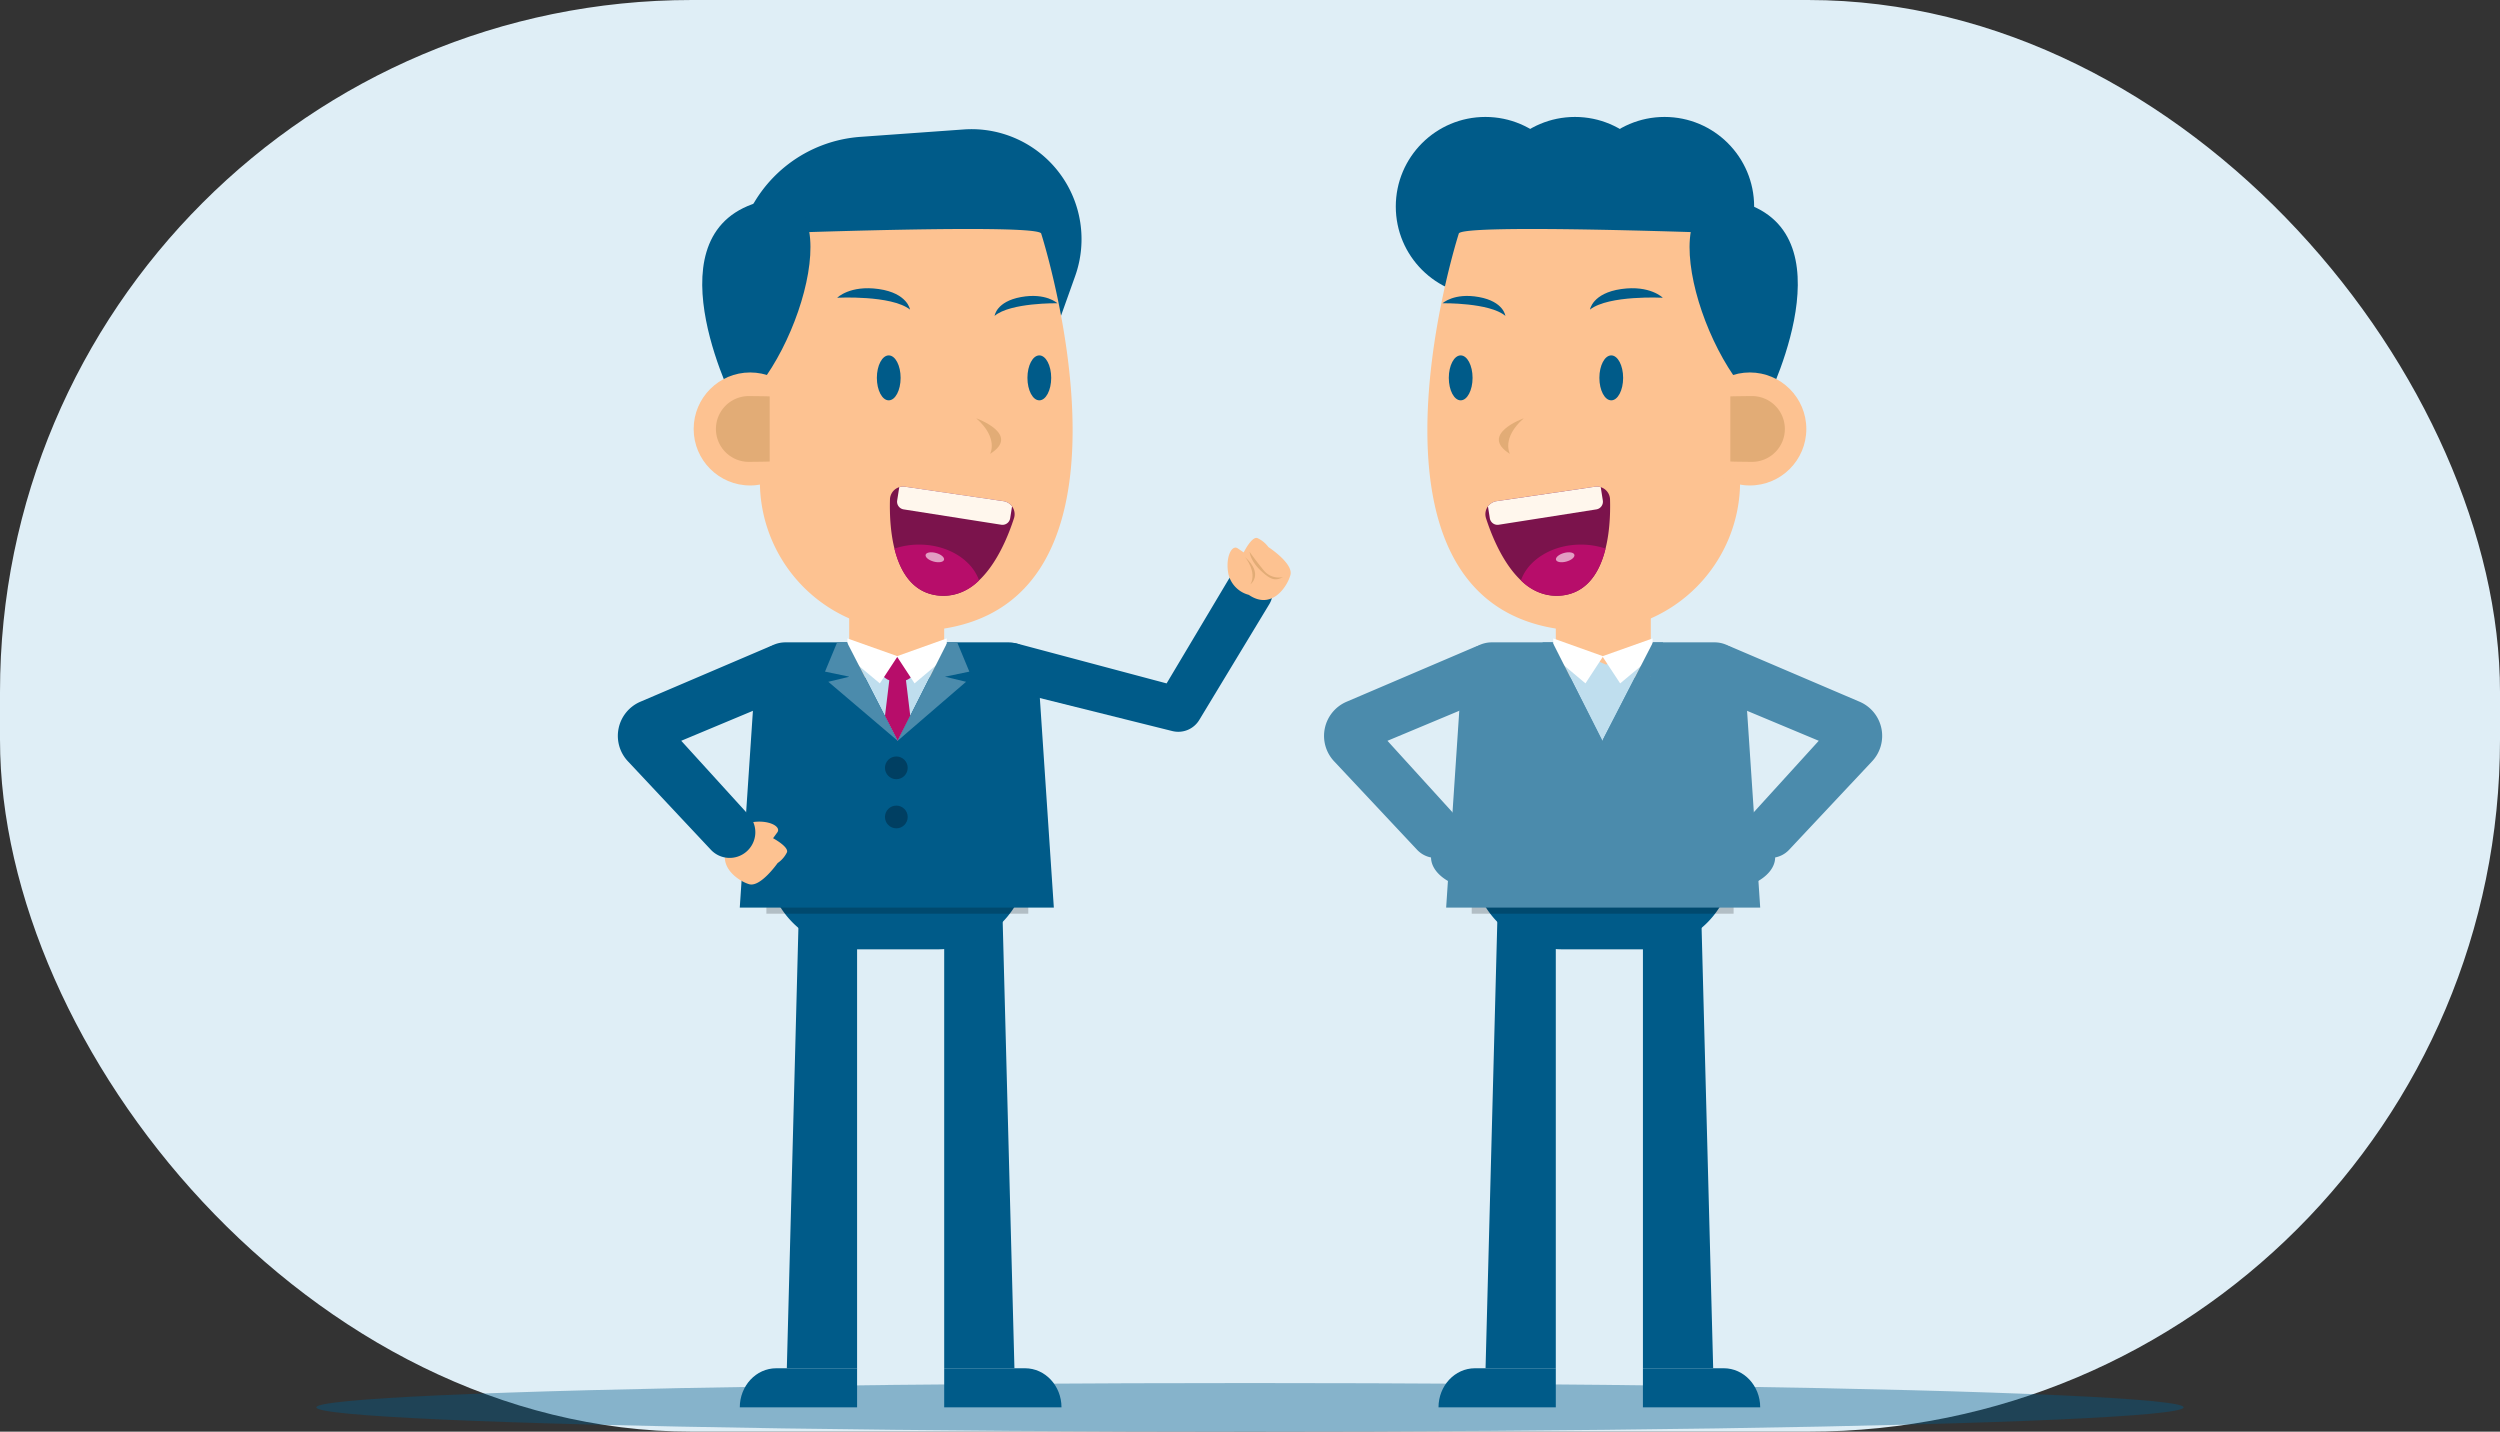 <svg xmlns="http://www.w3.org/2000/svg" xmlns:xlink="http://www.w3.org/1999/xlink" id="fd819a32-1b82-4f34-8473-db170621cfb7" data-name="Calque 1" viewBox="0 0 578 331"><rect x="0" y="0" width="578" height="331" fill="#333333" stroke="none"/><defs><clipPath id="fd99f018-6737-4b66-a835-24502c91ae46" transform="translate(-95.241 -218.397)"><polygon points="291.071 366.909 302.581 370.129 314.274 366.909 302.779 389.665 291.071 366.909" fill="none"></polygon></clipPath></defs><title>perso-duo</title><g id="bca44698-8476-4e9a-ab5b-5c2a783e3e50" data-name="img"><rect id="ba761862-0068-4626-aa7e-3c5c528c735f" data-name="Rectangle 49" width="578" height="331" rx="160" fill="#dfeef6"></rect></g><g id="b62d5b2e-4349-4429-8dca-16fe23e74f45" data-name="perso salari&#xE9; echange"><ellipse id="ff29dea5-8154-42c3-bb6b-81a780c50779" data-name="Ellipse 1" cx="289" cy="325.382" rx="215.867" ry="5.618" fill="#005b89" opacity="0.4" style="isolation:isolate"></ellipse><g id="a0e6e0c1-7a08-4bad-888c-d872f89d482e" data-name="Groupe 22"><g id="a34cb229-0bd9-4139-bcae-28a2256033f3" data-name="Groupe 1"><path id="b92931ec-cfa9-4387-a528-b3f55913530d" data-name="Trac&#xE9; 1" d="M488.569,429.876l2.758,104.862H475.086V429.876Z" transform="translate(-95.241 -218.397)" fill="#005b89"></path><path id="beaa4002-e0b9-4c6f-81dd-54b1d546ff56" data-name="Trac&#xE9; 2" d="M475.084,534.738v9.04H502.2c0-4.992-3.773-9.04-8.427-9.04Z" transform="translate(-95.241 -218.397)" fill="#005b89"></path></g><g id="baf03b51-b81d-4c04-a3d1-4fa9f97853ab" data-name="Groupe 2"><path id="b733d7a2-52c1-4316-a7cd-e90787d735cc" data-name="Trac&#xE9; 3" d="M441.461,429.876,438.7,534.738h16.241V429.876Z" transform="translate(-95.241 -218.397)" fill="#005b89"></path><path id="b6685159-90c4-4cf7-8eb8-ad75e63e27a6" data-name="Trac&#xE9; 4" d="M454.944,534.738v9.04h-27.12c0-4.992,3.773-9.04,8.427-9.04Z" transform="translate(-95.241 -218.397)" fill="#005b89"></path></g><g id="e46b994a-dca1-4737-bc52-6952a5a08d99" data-name="Groupe 3"><path id="b14253ab-cee5-4bc1-80a3-bb2562813251" data-name="Rectangle 1" d="M475.128,437.879H456.421A20.923,20.923,0,0,1,435.5,416.957H496.05A20.923,20.923,0,0,1,475.128,437.879Z" transform="translate(-95.241 -218.397)" fill="#005b89"></path><rect id="f6ac379b-e12f-4409-bdc4-cbfa3aac1ed7" data-name="Rectangle 2" x="340.258" y="198.56" width="60.551" height="12.686" opacity="0.2" style="isolation:isolate"></rect></g><g id="a00a0983-b97a-4ec7-a6a5-4d709963dd32" data-name="Groupe 4"><path id="f5534523-c3cb-4714-b8c1-23a0262a03b7" data-name="Trac&#xE9; 5" d="M429.592,428.227H502.2l-3.663-54.865a6.916,6.916,0,0,0-6.9-6.453H440.151a6.914,6.914,0,0,0-6.9,6.453Z" transform="translate(-95.241 -218.397)" fill="#4b8bac"></path></g><rect id="a07e8218-d424-49b9-9cb0-6951cf1f90ff" data-name="Rectangle 3" x="359.703" y="131.829" width="21.962" height="24.816" fill="#fdc291"></rect><g id="e0eb9c85-b0fe-4828-9a8b-d67b8f7415cd" data-name="Groupe 8"><path id="b025f428-dc64-40a5-8529-41a766cb2f04" data-name="Trac&#xE9; 6" d="M477.409,366.909l-10.85,5.145-12.354-5.145L465.7,389.665Z" transform="translate(-95.241 -218.397)" fill="#bfdeee"></path><path id="b4297668-7b31-4bbf-89d0-e20bbb0e9555" data-name="Trac&#xE9; 10" d="M477.322,366,465.7,370.129l4.121,6.268,7.5-6.268Z" transform="translate(-95.241 -218.397)" fill="#fff"></path><path id="fc06519a-f1f1-4798-a776-65349e9c3c84" data-name="Trac&#xE9; 11" d="M454.351,366l11.547,4.126-4.1,6.268-7.452-6.268Z" transform="translate(-95.241 -218.397)" fill="#fff"></path><path id="faf4e61b-858c-482a-9ecd-e88808b88768" data-name="Trac&#xE9; 12" d="M477.409,366.909,465.7,389.665l16.034-13.639-4.881-1.175,5.64-1.175-2.806-6.767Z" transform="translate(-95.241 -218.397)" fill="#4b8bac"></path><path id="e395bb7b-074e-411c-b3bc-ea20d0a0eb8e" data-name="Trac&#xE9; 13" d="M454.2,366.909,465.7,389.665l-15.819-13.639,4.881-1.175-5.64-1.175,2.806-6.767Z" transform="translate(-95.241 -218.397)" fill="#4b8bac"></path></g><g id="acb77bb4-a7e2-40cd-a902-a15493f59ea1" data-name="Groupe 13"><g id="bcd22ad5-7531-4ac0-894c-b22c6ae601b5" data-name="Groupe 12"><g id="fe7dcdba-944e-4e1d-a7aa-19f7d1d88561" data-name="Groupe 11"><g id="bc4589bb-21d2-4fa5-ad30-ffa806a8f6d4" data-name="Groupe 10"><g id="bf6b86de-ca66-4037-9629-4b0841ee4c42" data-name="Groupe 9"><path id="b791852f-3d0d-4c12-a215-88ff241ee920" data-name="Trac&#xE9; 14" d="M504.351,413.051a6.521,6.521,0,0,0-4.9-4.541c-3.869-.664-6.913.976-5.929,2.33l.984,1.354s-3.634,1.951-3.223,3.236a6.481,6.481,0,0,0,2.171,2.506s3.966,5.677,6.605,4.883S508.163,418.248,504.351,413.051Z" transform="translate(-95.241 -218.397)" fill="#4b8bac"></path></g></g></g></g><path id="ffffd361-5a3c-4dc0-83c5-a4ba8d8f3eb3" data-name="Trac&#xE9; 15" d="M495.6,368l29.584,12.637a8.586,8.586,0,0,1,2.89,13.771L508.88,414.868a5.94,5.94,0,0,1-8.213.434h0a5.94,5.94,0,0,1-.618-8.378c.034-.039.068-.078.1-.116l15.589-17.143-24.9-10.407a6.113,6.113,0,0,1-2.727-9.033h0A6.112,6.112,0,0,1,495.6,368Z" transform="translate(-95.241 -218.397)" fill="#4b8bac"></path></g><g id="aa9fb882-42a3-407c-a4b5-e028d262853e" data-name="Groupe 18"><g id="e68de884-84eb-4cf7-8bdb-b1103b8cf895" data-name="Groupe 17"><g id="b54c6fa7-0c1c-46a5-8f5a-51a690796f88" data-name="Groupe 16"><g id="e75e20bc-1b01-4b56-a3d7-163b797d6327" data-name="Groupe 15"><g id="fd2230ef-0de5-4239-9b93-d596a607a751" data-name="Groupe 14"><path id="f32cf531-b4bf-4ddc-b100-9ed02358c8e9" data-name="Trac&#xE9; 16" d="M427.406,413.051a6.524,6.524,0,0,1,4.9-4.541c3.869-.664,6.913.976,5.929,2.33l-.984,1.354s3.634,1.951,3.223,3.236a6.473,6.473,0,0,1-2.171,2.506s-3.965,5.677-6.605,4.883S423.594,418.248,427.406,413.051Z" transform="translate(-95.241 -218.397)" fill="#4b8bac"></path></g></g></g></g><path id="e158bef7-517c-46b7-bf95-57da4cec7893" data-name="Trac&#xE9; 17" d="M436.158,368l-29.584,12.637a8.588,8.588,0,0,0-2.89,13.771l19.193,20.464a5.94,5.94,0,0,0,8.213.434h0a5.94,5.94,0,0,0,.618-8.378c-.033-.039-.068-.078-.1-.116l-15.589-17.143,24.9-10.407a6.113,6.113,0,0,0,2.727-9.033h0A6.111,6.111,0,0,0,436.158,368Z" transform="translate(-95.241 -218.397)" fill="#4b8bac"></path></g><g id="eae62b19-250c-45ea-b15b-e57cf3fdbeb2" data-name="Groupe 21"><circle id="a9421872-5bd1-4d7f-be18-dad9439c61d5" data-name="Ellipse 4" cx="343.419" cy="47.75" r="20.713" fill="#005b89"></circle><circle id="ec06d0d9-9254-4177-b2d1-624b03db2d7c" data-name="Ellipse 5" cx="364.132" cy="47.75" r="20.713" fill="#005b89"></circle><circle id="f67ae008-d82c-47a7-a6fa-7a0416c55696" data-name="Ellipse 6" cx="384.844" cy="47.75" r="20.713" fill="#005b89"></circle><path id="b2a20dc0-2576-42cb-8dea-d284bd445306" data-name="Trac&#xE9; 18" d="M462.835,364.317h.564a34.622,34.622,0,0,0,34.154-34.693V272.443s-65.051-2.485-65.051,0C432.5,272.443,403.057,364.317,462.835,364.317Z" transform="translate(-95.241 -218.397)" fill="#fdc291"></path><path id="e47cec85-7994-4235-b69f-c1ce395c2594" data-name="Trac&#xE9; 19" d="M502.89,312.823s20.19-38.6-3.563-47.21S487.446,300.951,502.89,312.823Z" transform="translate(-95.241 -218.397)" fill="#005b89"></path><path id="ab1b128f-ffc5-41d5-bf8f-58452018f4b7" data-name="Trac&#xE9; 20" d="M462.84,289.975s.562-3.794,7.226-4.75,9.613,2.011,9.613,2.011S467.158,286.574,462.84,289.975Z" transform="translate(-95.241 -218.397)" fill="#005b89"></path><path id="b2221b6d-88b5-4552-97d3-4dace3caa243" data-name="Trac&#xE9; 21" d="M443.285,291.428s-.366-3.31-6.117-4.355-8.406,1.435-8.406,1.435S439.65,288.337,443.285,291.428Z" transform="translate(-95.241 -218.397)" fill="#005b89"></path><ellipse id="a1eee02c-7af2-4cc9-aa3b-f8bb1868f252" data-name="Ellipse 7" cx="337.71" cy="87.363" rx="2.747" ry="5.196" fill="#005b89"></ellipse><ellipse id="ae2a4b05-88db-40b7-8e03-20e7c465fd1f" data-name="Ellipse 8" cx="372.522" cy="87.363" rx="2.746" ry="5.196" fill="#005b89"></ellipse><g id="e1274355-f261-44d9-b2ed-5205cccad2ac" data-name="Groupe 19"><circle id="f21ce05f-b0e1-402f-bf21-de5873a756a9" data-name="Ellipse 9" cx="404.558" cy="99.177" r="13.064" fill="#fdc291"></circle><path id="ea02e6b2-d60a-428c-80c9-70373d80718b" data-name="Trac&#xE9; 22" d="M500.2,309.967a7.607,7.607,0,1,1,.174,15.213H500.2c-.374,0-4.547-.036-4.906-.088v-15.04C495.65,310,499.824,309.967,500.2,309.967Z" transform="translate(-95.241 -218.397)" fill="#e2ac76"></path></g><g id="feb93d66-4792-4e78-a59e-1cadc50b27a8" data-name="Groupe 20"><path id="b709e0af-7494-4f03-aec1-71883ca95fac" data-name="Trac&#xE9; 23" d="M463.983,330.928l-22.707,3.332a3.05,3.05,0,0,0-2.581,3.457,3.088,3.088,0,0,0,.113.493c2.046,6.348,7.474,19.135,17.708,17.846,10.345-1.3,11.16-15.526,10.965-22.2a3.054,3.054,0,0,0-3.145-2.96A2.987,2.987,0,0,0,463.983,330.928Z" transform="translate(-95.241 -218.397)" fill="#7b134c"></path><path id="bdfd3115-14ea-4a06-802f-e771c8145754" data-name="Trac&#xE9; 24" d="M460.734,344.306a17.726,17.726,0,0,1,5.709.926c-1.3,5.267-4.106,10.092-9.927,10.825a11.556,11.556,0,0,1-9.633-3.477C448.55,347.812,454.117,344.306,460.734,344.306Z" transform="translate(-95.241 -218.397)" fill="#b70d6a"></path><path id="a55260ea-e4e1-4867-8dfd-9a1a8e13514b" data-name="Trac&#xE9; 25" d="M454.986,347.819c.15.547,1.222.732,2.4.412s2-1.026,1.854-1.574-1.223-.733-2.4-.412S454.836,347.27,454.986,347.819Z" transform="translate(-95.241 -218.397)" fill="#e29dc3"></path><path id="ac4deeff-8742-4a85-aca1-c93639f847c9" data-name="Trac&#xE9; 26" d="M439.254,335.474l.436,2.749a1.8,1.8,0,0,0,2.062,1.493h0l22.562-3.547a1.8,1.8,0,0,0,1.5-2.056v-.006l-.48-3.067a2.936,2.936,0,0,0-1.352-.111l-22.7,3.333A3.069,3.069,0,0,0,439.254,335.474Z" transform="translate(-95.241 -218.397)" fill="#fff7ed"></path></g><path id="a7f2e03c-8a8b-41f3-b25e-ab3bf7419d2d" data-name="Trac&#xE9; 27" d="M447.53,315.109s-10.438,3.716-3.193,8.229C444.337,323.338,442.291,319.707,447.53,315.109Z" transform="translate(-95.241 -218.397)" fill="#e2ac76"></path></g></g><g id="e6cbcff0-2586-49ee-8602-4dc475593f42" data-name="Groupe 41"><g id="a41e4b43-6a5d-481b-b1bd-b3c71468104a" data-name="Groupe 24"><path id="f94d1af8-426c-4c98-ba18-67e5caf40f5a" data-name="Trac&#xE9; 28" d="M327.812,377.829l38.478,9.59a5.668,5.668,0,0,0,6.221-2.567L388.7,358.086a5.507,5.507,0,0,0-1.769-7.5h0a5.505,5.505,0,0,0-7.6,1.711c-.026.041-.052.082-.077.124L364.962,376.4l-34.415-9.169a5.475,5.475,0,0,0-6.7,3.882c-.023.086-.044.173-.063.26h0A5.478,5.478,0,0,0,327.812,377.829Z" transform="translate(-95.241 -218.397)" fill="#005b89"></path><g id="e1d01dc6-9f22-42a1-b5c1-9339a49ae2a7" data-name="Groupe 23"><path id="b42df258-bfb6-4cef-9851-91f04938a8f6" data-name="Trac&#xE9; 29" d="M383.963,355.928a6.527,6.527,0,0,1-4.7-4.752c-.79-3.845.75-6.941,2.135-6l1.385.939s1.831-3.7,3.129-3.328a6.469,6.469,0,0,1,2.576,2.087s5.805,3.778,5.1,6.442S389.282,359.567,383.963,355.928Z" transform="translate(-95.241 -218.397)" fill="#fdc291"></path><path id="e9a1e6ed-5c93-4141-88a7-b558fca65bc7" data-name="Trac&#xE9; 30" d="M391.882,351.811a4.468,4.468,0,0,1-4.578-1.688c-2.006-2.461-3.146-4.132-3.146-4.132s.109,1.986,2.489,4.253S390.112,352.761,391.882,351.811Z" transform="translate(-95.241 -218.397)" fill="#e2ac76"></path><path id="a1239b98-6b7c-4c16-bdf4-22a2ef483f94" data-name="Trac&#xE9; 31" d="M383.1,347.208s2.828,3.344,1.247,6.286C384.346,353.5,387.465,351.128,383.1,347.208Z" transform="translate(-95.241 -218.397)" fill="#e2ac76"></path></g></g><g id="b0e82e85-4dff-46a4-a652-c0d50050ab53" data-name="Groupe 25"><path id="ba7a0725-425b-4f7d-a193-1776b570f68b" data-name="Trac&#xE9; 32" d="M279.913,429.877l-2.758,104.862H293.4V429.877Z" transform="translate(-95.241 -218.397)" fill="#005b89"></path><path id="e373858a-1fd9-4ee9-a2b4-2b0251432517" data-name="Trac&#xE9; 33" d="M293.4,534.739v9.04h-27.12c0-4.992,3.773-9.04,8.427-9.04Z" transform="translate(-95.241 -218.397)" fill="#005b89"></path></g><g id="f8628eb3-fbbd-4f6c-9ab9-74decd15db0c" data-name="Groupe 26"><path id="b4b03786-e480-4773-83e4-c90f4e6c2529" data-name="Trac&#xE9; 34" d="M327.02,429.877l2.758,104.862H313.539V429.877Z" transform="translate(-95.241 -218.397)" fill="#005b89"></path><path id="ac943878-44b6-46bf-8166-9620b40b65fa" data-name="Trac&#xE9; 35" d="M313.539,534.739v9.04h27.119c0-4.992-3.773-9.04-8.427-9.04Z" transform="translate(-95.241 -218.397)" fill="#005b89"></path></g><g id="be410adc-3b4f-48a4-adb6-bac0d9a8dada" data-name="Groupe 27"><path id="ee413591-6bdf-4415-9b58-e5825c61e02f" data-name="Rectangle 4" d="M272.43,416.958h60.551a20.923,20.923,0,0,1-20.922,20.922H293.352a20.923,20.923,0,0,1-20.922-20.922Z" transform="translate(-95.241 -218.397)" fill="#005b89"></path><rect id="e062d0c6-eac6-4ef9-8c2f-c47ad1c72c31" data-name="Rectangle 5" x="177.189" y="198.561" width="60.551" height="12.686" opacity="0.2" style="isolation:isolate"></rect></g><g id="a18bf6aa-ec46-4127-908d-050f6f7ed29e" data-name="Groupe 28"><path id="a5555cc2-4be0-4740-b6b1-4e23361579cb" data-name="Trac&#xE9; 36" d="M338.888,428.228H266.277l3.664-54.864a6.914,6.914,0,0,1,6.9-6.454h51.484a6.913,6.913,0,0,1,6.9,6.454Z" transform="translate(-95.241 -218.397)" fill="#005b89"></path></g><rect id="ab224a85-a80e-4349-8332-baa067e3537d" data-name="Rectangle 6" x="196.334" y="131.83" width="21.962" height="24.816" fill="#fdc291"></rect><circle id="b4b6db8f-8a60-4209-8da7-1025bb1269e1" data-name="Ellipse 10" cx="207.232" cy="177.524" r="2.628" fill="#003f62"></circle><circle id="e12c363f-749e-4b1c-93d3-2942eafb253b" data-name="Ellipse 11" cx="207.232" cy="188.884" r="2.628" fill="#003f62"></circle><g id="b9aae0b3-9296-490e-b2b3-85a8c8922314" data-name="Groupe 32"><path id="a65421a8-4a5d-4954-b710-59b1588e2d57" data-name="Trac&#xE9; 37" d="M291.071,366.909l10.849,5.145,12.354-5.145-11.5,22.756Z" transform="translate(-95.241 -218.397)" fill="#bfdeee"></path><g id="e5d2adb2-047e-4a79-a939-cbbadc61cf8b" data-name="Groupe 31"><g clip-path="url(#fd99f018-6737-4b66-a835-24502c91ae46)"><g id="ad29be34-2f95-4c42-88de-f76108c33d73" data-name="Groupe 30"><g id="b4596fb5-f48f-4ab8-808e-8a91a1f7617d" data-name="Groupe 29"><path id="a64cbb92-569b-4fb2-a4bc-b88fe77e67a3" data-name="Trac&#xE9; 38" d="M298.15,370.233h9.262s.606,5.793-4.631,5.793S298.15,370.233,298.15,370.233Z" transform="translate(-95.241 -218.397)" fill="#b70d6a"></path><path id="a58cc22c-885e-422c-bf80-f0df068d5735" data-name="Trac&#xE9; 39" d="M304.6,374.851h-3.655l-3.159,26.166,4.987,3.464,4.987-3.464Z" transform="translate(-95.241 -218.397)" fill="#b70d6a"></path></g></g></g></g><path id="b612e1e1-2889-4e6d-9fff-1261d13d013a" data-name="Trac&#xE9; 41" d="M291.159,366l11.622,4.126L298.66,376.4l-7.5-6.268Z" transform="translate(-95.241 -218.397)" fill="#fff"></path><path id="f53563de-b6f5-4c78-8244-96da3b2c2326" data-name="Trac&#xE9; 42" d="M314.129,366l-11.547,4.126,4.1,6.268,7.452-6.268Z" transform="translate(-95.241 -218.397)" fill="#fff"></path><path id="abd644c3-0b5b-4340-a439-7edebbd8cdec" data-name="Trac&#xE9; 43" d="M291.071,366.909l11.709,22.756-16.034-13.639,4.878-1.176-5.64-1.175,2.806-6.767Z" transform="translate(-95.241 -218.397)" fill="#4b8bac"></path><path id="fff794e7-d961-4f31-ad44-18287643e141" data-name="Trac&#xE9; 44" d="M314.275,366.909l-11.5,22.756,15.82-13.639-4.881-1.175,5.64-1.175-2.806-6.767Z" transform="translate(-95.241 -218.397)" fill="#4b8bac"></path></g><g id="ebd75a69-c6d1-458f-8876-7a92e227e13a" data-name="Groupe 37"><g id="f6af6dbe-1ca0-4157-bf9c-bc5b783d1567" data-name="Groupe 36"><g id="a003ff0a-961e-47e9-be23-7a75573e871a" data-name="Groupe 35"><g id="be765840-96a5-41ce-b5e4-77d98d79e207" data-name="Groupe 34"><g id="a68ac498-50b6-4d6c-a0c5-2650d8d7adc6" data-name="Groupe 33"><path id="bf564e4f-8c3e-4857-9601-8c339228d0ec" data-name="Trac&#xE9; 45" d="M264.129,413.052a6.524,6.524,0,0,1,4.9-4.541c3.869-.664,6.913.976,5.929,2.33l-.984,1.354s3.634,1.951,3.223,3.236a6.473,6.473,0,0,1-2.171,2.506s-3.966,5.678-6.605,4.883S260.317,418.249,264.129,413.052Z" transform="translate(-95.241 -218.397)" fill="#fdc291"></path></g></g></g></g><path id="b9baff2e-a4b4-4530-b2b0-0339728df27e" data-name="Trac&#xE9; 46" d="M272.882,368,243.3,380.634a8.588,8.588,0,0,0-2.89,13.771l19.19,20.463a5.94,5.94,0,0,0,8.213.434h0a5.939,5.939,0,0,0,.618-8.378c-.033-.039-.068-.078-.1-.116l-15.589-17.143,24.9-10.407a6.108,6.108,0,0,0,2.727-9.033h0A6.111,6.111,0,0,0,272.882,368Z" transform="translate(-95.241 -218.397)" fill="#005b89"></path></g><g id="fd6efd18-1d99-4c03-9fd5-cfadbee94596" data-name="Groupe 40"><path id="a37575fa-8e11-4876-9ea3-7cb306d6570a" data-name="Trac&#xE9; 47" d="M267.068,270.625h0a31.132,31.132,0,0,1,27.1-20.587l23.885-1.711a25.429,25.429,0,0,1,25.762,33.906l-5.542,15.543Z" transform="translate(-95.241 -218.397)" fill="#005b89"></path><path id="bb155baf-f7f6-488e-84c7-9bac740d65a1" data-name="Trac&#xE9; 48" d="M305.646,364.317h-.564a34.622,34.622,0,0,1-34.154-34.692V272.443s65.05-2.485,65.05,0C335.978,272.443,365.424,364.317,305.646,364.317Z" transform="translate(-95.241 -218.397)" fill="#fdc291"></path><path id="f6b71982-6c39-4975-844c-750e1a04c0d5" data-name="Trac&#xE9; 49" d="M265.6,312.824s-20.191-38.6,3.563-47.21S281.036,300.952,265.6,312.824Z" transform="translate(-95.241 -218.397)" fill="#005b89"></path><path id="a5551fc0-2352-446d-aaca-514d3ca55488" data-name="Trac&#xE9; 50" d="M305.64,289.976s-.562-3.794-7.225-4.751-9.613,2.011-9.613,2.011S301.323,286.574,305.64,289.976Z" transform="translate(-95.241 -218.397)" fill="#005b89"></path><path id="f007bf18-26c1-410d-bcea-2c1e1f2cbc36" data-name="Trac&#xE9; 51" d="M325.193,291.428s.366-3.31,6.117-4.355,8.406,1.435,8.406,1.435S328.83,288.337,325.193,291.428Z" transform="translate(-95.241 -218.397)" fill="#005b89"></path><ellipse id="b231d5e9-8964-4791-858f-f0cb1828f277" data-name="Ellipse 12" cx="240.29" cy="87.363" rx="2.747" ry="5.196" fill="#005b89"></ellipse><ellipse id="a1b27b2b-6b01-4cec-9fba-87f3ba155fee" data-name="Ellipse 13" cx="205.477" cy="87.363" rx="2.747" ry="5.196" fill="#005b89"></ellipse><g id="a35865ed-7b6f-4c7a-b22f-8ac764865519" data-name="Groupe 38"><circle id="ecfeb823-cb46-4e0d-ad11-c49675f94256" data-name="Ellipse 14" cx="173.439" cy="99.178" r="13.064" fill="#fdc291"></circle><path id="b94cdf01-5326-4e18-a1a1-5b47d69569de" data-name="Trac&#xE9; 52" d="M268.284,309.968a7.607,7.607,0,0,0,0,15.213c.374,0,4.547-.036,4.906-.088v-15.04C272.831,310,268.657,309.968,268.284,309.968Z" transform="translate(-95.241 -218.397)" fill="#e2ac76"></path></g><g id="b5f49af9-4b84-4d2d-9c22-4e367422b97f" data-name="Groupe 39"><path id="e9375a16-98d9-49a5-92b6-6a0a23149bb2" data-name="Trac&#xE9; 53" d="M304.5,330.928l22.707,3.332a3.052,3.052,0,0,1,2.582,3.459,2.987,2.987,0,0,1-.114.491c-2.046,6.348-7.474,19.136-17.708,17.847-10.345-1.3-11.16-15.526-10.965-22.2a3.055,3.055,0,0,1,3.145-2.961A2.968,2.968,0,0,1,304.5,330.928Z" transform="translate(-95.241 -218.397)" fill="#7b134c"></path><path id="a951cab8-753f-474c-8030-7c488813b713" data-name="Trac&#xE9; 54" d="M307.747,344.306a17.735,17.735,0,0,0-5.709.926c1.3,5.267,4.106,10.092,9.928,10.825a11.556,11.556,0,0,0,9.632-3.477C319.932,347.812,314.364,344.306,307.747,344.306Z" transform="translate(-95.241 -218.397)" fill="#b70d6a"></path><path id="eb88de9c-3f2a-4f5b-bbb8-3c26b263392a" data-name="Trac&#xE9; 55" d="M313.5,347.819c-.15.548-1.223.733-2.4.412s-2-1.025-1.853-1.574,1.223-.733,2.4-.412S313.645,347.27,313.5,347.819Z" transform="translate(-95.241 -218.397)" fill="#e29dc3"></path><path id="bb3c2087-5cd5-4a9a-9237-910e83766e0c" data-name="Trac&#xE9; 56" d="M329.227,335.474l-.436,2.749a1.8,1.8,0,0,1-2.061,1.493h0l-22.562-3.547a1.8,1.8,0,0,1-1.5-2.056v-.006l.48-3.067a2.937,2.937,0,0,1,1.352-.111l22.7,3.333A3.065,3.065,0,0,1,329.227,335.474Z" transform="translate(-95.241 -218.397)" fill="#fff7ed"></path></g><path id="f236446e-8fa7-41d6-b2b7-4061369b069c" data-name="Trac&#xE9; 57" d="M320.951,315.109s10.438,3.716,3.193,8.229C324.144,323.338,326.19,319.707,320.951,315.109Z" transform="translate(-95.241 -218.397)" fill="#e2ac76"></path></g></g></g></svg>